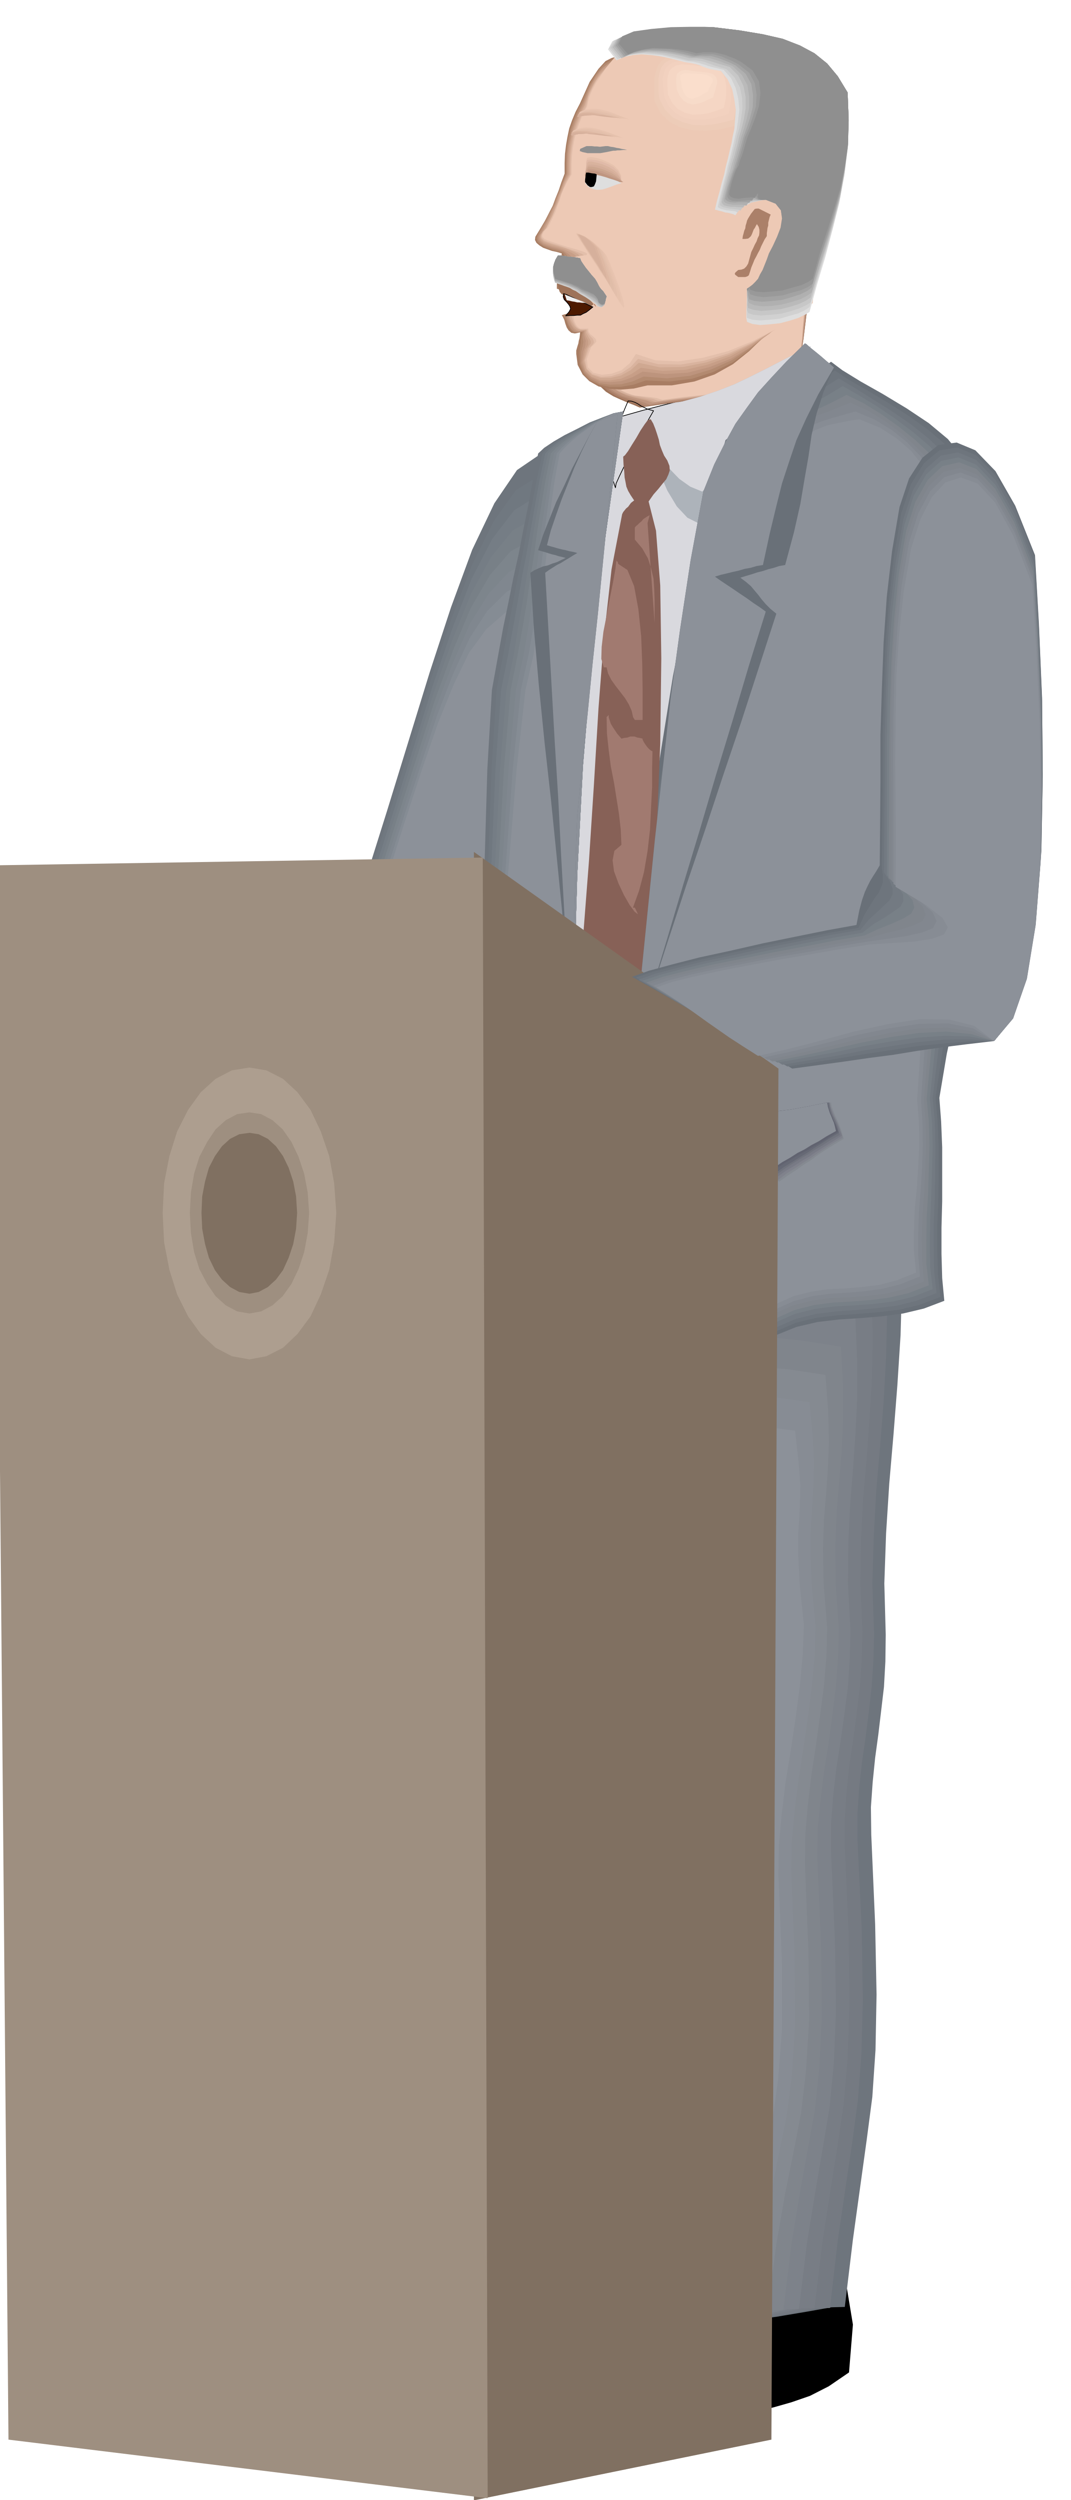 <svg xmlns="http://www.w3.org/2000/svg" width="490.455" height="1144.713" fill-rule="evenodd" stroke-linecap="round" preserveAspectRatio="none" viewBox="0 0 3035 7084"><style>.brush1{fill:#6e757d}.pen1{stroke:none}.brush2{fill:#707880}.brush3{fill:#757d85}.brush4{fill:#788087}.brush5{fill:#7d858c}.brush6{fill:#80878f}.brush7{fill:#858c94}.brush8{fill:#8c9199}.brush9{fill:#d9d9de}.pen2{stroke:#000;stroke-width:2;stroke-linejoin:round}.brush10{fill:#9e7359}.pen3{stroke:none}.brush11{fill:#ab8069}.brush13{fill:#bf9680}.brush14{fill:#cca68f}.brush15{fill:#d6b09c}.brush16{fill:#e0bda8}.brush17{fill:#edc9b5}.brush23{fill:#d9b39e}.brush24{fill:#e3bfab}.brush28{fill:#f5d6c4}.brush31{fill:#e6c2ad}.brush35{fill:#8f8f8f}.brush36{fill:#e8c4b0}.brush37{fill:#deb8a3}.brush39{fill:#000}.brush43{fill:#80858c}.brush44{fill:#858a91}.brush45{fill:#878c94}.brush46{fill:#697078}.brush47{fill:#737a82}.brush48{fill:#82878f}.brush58{fill:#dedede}.brush61{fill:#bababa}.brush65{fill:#807061}.brush66{fill:#9e8f80}</style><path d="m1534 1285-69 47-64 94-63 132-60 163-60 183-60 195-61 198-61 194 52 2 53 2 53 2 53 3 52 2 54 3 52 2 54 3 9-154 9-153 9-154 10-153 9-153 10-153 9-153 10-152z" class="pen1 brush1"/><path d="m1531 1346-69 43-63 88-61 123-58 152-58 171-58 187-59 192-61 192 52 1 52 2 51 2 52 3 51 1 52 2 51 2 54 3 8-152 9-146 8-144 9-141 9-143 9-143 9-146 11-149z" class="pen1 brush2"/><path d="m1525 1404-68 42-62 81-59 114-55 142-55 161-55 177-58 185-60 188 51 2 51 2 50 2 51 3 49 1 50 2 51 1 53 3 8-149 8-140 8-134 8-130 7-131 8-134 9-140 10-148z" class="pen1 brush3"/><path d="m1520 1465-67 38-61 75-57 104-53 131-53 150-53 168-56 179-59 187 51 2 50 2 49 1 49 2 48 1 48 1 50 1 53 3 8-147 7-132 7-125 7-119 6-121 8-124 8-133 10-144z" class="pen1 brush4"/><path d="m1514 1526-67 36-59 68-55 95-50 120-51 140-50 158-55 172-58 184 50 1 49 2 47 1 47 1 47 1 48 1 49 1 53 3 7-144 7-126 6-115 6-109 5-109 7-114 7-126 10-141z" class="pen1 brush5"/><path d="m1509 1587-67 34-57 61-53 85-48 110-49 129-48 149-53 166-59 181 50 1 49 1 46 1 47 1h45l46 1h49l52 3 7-141 7-119 4-106 5-97 4-99 6-104 7-118 10-139z" class="pen1 brush6"/><path d="m1503 1645-66 31-56 55-50 77-46 99-46 119-46 140-52 159-58 180h50l48 1h45l45 1h136l52 3 7-139 6-112 4-96 4-86 3-87 4-96 6-112 10-137z" class="pen1 brush7"/><path d="m1498 1706-65 29-55 48-49 67-43 89-44 108-45 130-50 152-56 176 49 2 47 1h88l42-1h44l46 1 52 2 7-136 5-106 3-85 3-75 2-77 4-85 6-106 9-134z" class="pen1 brush8"/><path d="m1722 1191-70 282-49 272-30 265-13 262-2 261 10 266 17 273 23 285 454 58 13-321 15-302 18-291 27-282 35-281 50-284 65-292 87-306-71 9-70 11-74 12-76 15-81 16-86 20-93 24-99 28z" class="pen2 brush9"/><path d="m2294 829-5 32-4 33-4 33-4 33-5 32-5 33-5 33-4 34-64 7-56 8-53 8-50 8-51 7-53 8-56 8-62 9-16-7-18-7-21-9-20-9-21-13-17-16-15-20-10-24 26-11 71-26 99-37 115-41 114-42 99-35 69-24 26-5z" class="pen3 brush10"/><path d="m2294 829-5 32-4 33-4 33-4 33-5 32-5 33-5 33-4 34-63 7-55 8-52 7-48 8-49 6-51 8-57 8-62 9-16-7-18-7-20-7-20-9-20-12-18-15-15-19-11-24 26-11 69-26 98-37 113-41 112-42 98-36 68-24 27-7z" class="pen3 brush11"/><path d="m2292 829-5 32-4 33-4 33-3 33-5 32-4 33-5 33-4 34-63 7-54 7-50 6-47 7-48 6-49 8-56 7-61 10-16-7-18-7-21-7-20-7-21-12-17-14-16-19-10-24 25-11 69-26 96-37 112-41 110-42 96-36 68-24 25-7z" class="pen3" style="fill:#b58c75"/><path d="m2292 829-5 32-4 33-4 33-3 33-5 32-4 33-5 33-4 34-63 7-53 7-48 6-45 6-46 6-48 6-53 7-61 10-17-7-19-6-21-6-20-6-21-11-18-13-15-18-10-24 25-11 67-26 95-38 109-42 108-43 96-36 66-24 26-7z" class="pen3 brush13"/><path d="m2289 832-5 31-3 32-4 32-3 33-4 32-3 33-5 33-4 34-62 6-52 7-47 5-43 6-44 5-47 6-53 6-61 8-16-6-18-4-21-5-20-6-21-10-18-12-16-17-11-23 24-11 67-27 93-38 108-42 106-42 94-36 65-24 24-6z" class="pen3 brush14"/><path d="m2289 832-6 31-4 32-3 32-3 33-4 32-3 33-4 33-4 34-62 6-51 7-45 5-42 5-43 4-45 6-52 6-61 8-16-6-19-4-21-4-20-5-21-8-18-11-16-17-10-23 24-11 65-27 92-38 106-43 105-44 92-36 64-24 25-6z" class="pen3 brush15"/><path d="m2286 832-5 32-3 32-3 32-2 33-4 32-3 32-4 33-4 34-61 6-51 6-44 5-40 5-41 3-44 5-51 6-60 8-16-6-18-3-21-4-20-3-22-8-18-10-16-16-10-22 24-11 64-27 90-39 104-44 103-44 90-36 63-25 23-6z" class="pen3 brush16"/><path d="m2286 832-5 32-3 32-3 32-2 33-4 32-3 32-4 33-4 34-61 6-49 6-42 4-38 4-40 3-42 5-50 5-59 8-16-5-19-3-22-2-21-2-21-7-19-9-16-16-10-22 23-11 63-28 89-39 102-44 101-44 89-38 62-25 24-6z" class="pen3 brush17"/><path d="m1644 292-13 25-10 24-8 23-5 24-4 23-3 25-1 26v30l-9 24-8 24-9 22-8 22-11 21-11 21-13 22-14 23-1 9 4 8 8 7 11 7 11 4 14 5 14 3 14 4-1 7-1 8-1 6-1 7-2 6-1 7-1 7v26l-1 2-1 2h-2l-1 3-1 6v13l22 8 18 11 12 10 6 12-1 10-7 10-15 8-21 6 3 5 4 8 3 11 4 11 5 8 8 7 10 2 15-3-1 9-1 8-2 7-1 7-2 6-2 7-2 7v10l4 31 14 27 19 19 26 15 30 7 34 2 36-3 39-9h69l64-11 57-20 52-29 46-37 43-42 39-46 37-48 5-30 8-28 10-28 11-27 10-28 9-28 8-28 5-29 11-24 11-24 11-24 11-24 10-24 12-24 11-24 12-23-10-26-9-25-10-26-9-25-10-26-9-26-9-26-9-25-27-17-26-17-27-17-26-16-27-17-27-16-27-17-26-16-40 3-39 5-39 3-38 5-39 4-39 5-39 4-39 5-17 14-15 6-16 2-15 4-18 9-20 22-25 37-27 60z" class="pen3" style="fill:#a87d63"/><path d="m1647 292-13 26-10 25-8 23-5 23-4 23-3 24-1 26v30l-10 24-8 23-9 21-9 22-10 19-10 21-12 21-12 23-3 9 3 10 6 6 11 7 11 5 14 5 14 4 16 4 4 7 2 7-1 6-2 7-3 5-3 6-4 6-2 8 1 12 1 8v5l1 4v13l3 11 20 9 15 11 10 10 4 11-3 9-8 10-14 7-19 7 4 5 4 8 3 9 5 10 5 8 7 6 10 1 15-2-2 8-1 9-1 7v7l-1 6-1 7-1 7-1 9 1 32 11 26 18 19 26 13 29 6h33l35-6 35-12 68 3 64-8 59-19 55-27 49-36 46-41 41-44 38-47 4-31 8-28 9-27 11-25 9-26 9-26 8-27 6-28 9-25 10-24 10-25 11-25 9-26 11-26 11-25 12-23-10-26-8-24-8-25-6-24-8-25-8-25-8-25-8-25-27-19-26-19-28-18-28-17-29-18-29-16-30-17-27-15-43 3-40 4-40 3-39 5-39 4-38 5-39 5-37 5-17 14-15 8-16 5-15 6-19 10-19 22-22 35-24 54z" class="pen3" style="fill:#b38a70"/><path d="m1650 295-13 25-10 24-8 23-5 23-4 22-3 24-1 26v30l-10 24-9 23-9 20-7 21-10 19-9 21-12 20-12 23-4 9 1 9 6 7 9 7 11 4 14 5 15 4 17 5 8 8 5 7 1 5-1 6-5 5-4 5-5 6-4 8 1 12 1 10 1 6 1 7v4l2 7 2 7 3 10 19 10 13 11 7 9 2 10-4 8-8 8-13 6-16 7 3 8 3 9 3 8 5 9 5 6 7 5 10 2 14-2-2 8v8l1 6 1 7-1 6-1 6-2 7-2 10-1 32 10 25 18 18 25 13 29 4 32-1 32-8 32-14 66 5 65-7 60-18 58-26 53-35 49-39 44-44 39-44 4-31 8-27 8-25 10-23 8-24 9-24 6-25 5-28 10-26 11-26 9-27 10-27 9-28 10-26 10-27 12-23-10-26-7-24-7-24-6-23-6-25-6-24-7-24-7-24-24-21-27-20-29-19-29-18-31-19-31-17-31-16-30-14-46 1-43 3-41 3-38 5-39 5-37 6-37 5-37 6-18 15-16 10-16 7-16 9-17 12-18 21-19 33-21 50z" class="pen3" style="fill:#bd947d"/><path d="m1653 295-13 26-10 24-8 23-5 23-5 22-3 24-1 25v30l-11 24-8 22-8 20-7 20-9 18-8 20-11 20-12 24-6 9v9l4 6 8 7 10 4 14 5 15 4 18 6 13 9 8 7 2 5-1 5-5 4-6 5-7 5-6 7 1 13 2 12 1 8 3 9 2 6 4 6 3 7 6 8 16 12 11 12 3 10v9l-6 7-9 7-12 6-14 6 4 9 4 9 4 8 5 8 4 5 7 4h9l12-1v8l1 8 2 6 2 7-1 6v6l-2 7-4 10-4 32 9 25 17 17 26 12 28 2 32-3 31-11 29-16 64 7 64-4 62-16 61-24 56-33 53-38 47-43 41-43 3-31 7-27 7-24 8-21 7-22 8-22 7-25 6-27 9-26 10-27 8-28 9-28 8-30 9-28 10-27 12-24-9-25-6-24-5-23-4-22-5-23-4-23-7-24-7-24-24-24-26-21-29-21-31-19-33-19-33-17-33-15-32-14h-49l-45 3-43 3-39 5-38 4-37 6-37 5-36 5-18 16-17 12-16 10-15 12-16 14-16 21-17 31-17 44z" class="pen3" style="fill:#c79e87"/><path d="m1655 298-13 25-10 24-8 22-5 22-4 22-3 25-1 26v30l-12 22-8 21-8 19-6 19-8 18-8 19-10 20-12 23-8 10-1 9 3 7 8 7 10 4 14 5 16 4 19 6 19 9 10 6 4 5-2 5-7 3-9 5-10 5-8 7 2 13 3 13 3 11 4 10 4 8 5 9 6 8 7 8 13 13 8 11 1 9-2 8-8 5-10 6-11 5-11 6 3 10 4 10 4 8 6 7 5 4 7 4h8l10-1v8l2 7 3 6 3 6 1 5v7l-3 6-6 10-6 33 7 25 17 17 25 10 28 1 31-5 29-13 27-18 61 9 65-3 64-15 63-23 59-32 56-36 49-41 42-42 4-32 6-25 7-23 8-19 7-20 7-20 5-23 6-26 9-26 10-28 8-31 8-30 7-32 9-29 9-29 12-24-9-25-5-23-4-22-2-21-4-23-3-22-5-23-7-24-22-25-26-23-30-22-32-20-35-19-35-17-35-16-34-13-53-2-47 2-43 2-40 6-38 5-36 6-36 6-36 6-17 17-16 14-16 12-15 14-16 15-15 22-15 29-15 40z" class="pen3" style="fill:#cfa891"/><path d="m1658 298-13 25-10 25-8 22-5 23-4 21-3 24-1 26v30l-12 22-8 21-8 18-6 19-7 17-7 18-10 20-11 23-10 10-3 9 2 6 7 7 10 4 15 5 17 5 20 6 22 9 13 7 4 5-1 5-8 2-10 4-11 3-9 7 1 14 3 14 3 13 6 13 5 10 7 9 7 7 9 6 12 16 5 13-2 10-5 7-10 4-10 5-12 4-8 7 4 10 6 10 4 6 6 6 5 3 7 2h6l9-1v9l4 7 3 6 4 6 2 5v6l-4 6-6 10-9 33 7 24 15 16 25 9h28l30-7 27-15 23-21 60 13 65-1 66-13 66-22 63-31 60-36 52-39 44-40 3-32 5-25 6-21 6-17 6-18 7-18 5-22 6-26 9-27 8-29 7-32 8-32 6-33 8-31 9-29 12-25-8-25-5-23-2-21-1-21-2-22-2-21-4-23-7-24-20-27-26-23-30-24-33-20-37-20-37-17-38-15-36-12-57-3h-49l-45 3-39 6-38 5-35 7-35 6-34 7-17 17-16 16-17 14-15 16-15 17-14 22-14 27-11 34z" class="pen3 brush23"/><path d="m1661 301-13 25-10 24-8 22-5 22-4 21-3 24-1 26v29l-12 22-9 20-7 18-6 17-7 16-7 17-9 19-12 23-10 11-4 10 1 7 7 7 9 4 14 5 17 5 21 7 28 10 17 7 6 4-1 4-9 1-12 3-13 3-13 6 2 15 3 16 5 15 7 15 6 12 8 11 9 8 9 5 10 17 3 13-4 9-7 6-11 3-11 3-10 4-5 6 4 12 5 10 4 6 6 5 5 2 6 1h14l1 7 4 7 5 6 6 6 2 5 1 6-4 6-10 10-11 33 5 25 16 15 25 8 28-2 29-9 26-17 21-23 57 15 64 1 67-11 69-21 66-30 62-35 55-38 46-39 3-32 5-25 6-19 6-16 5-16 6-16 5-19 6-25 8-27 8-31 6-33 7-34 6-36 7-32 8-31 11-25-8-25-3-21-2-21 1-19v-21l-1-20-3-22-6-23-20-29-25-27-31-25-35-22-39-21-39-17-39-15-38-10-60-4h-52l-46 2-39 6-38 5-34 7-34 7-34 8-18 18-17 18-16 17-15 19-15 19-12 22-11 24-7 29z" class="pen3 brush24"/><path d="m1664 301-13 25-10 25-8 22-5 22-4 21-3 24-1 25v29l-13 21-9 19-7 16-5 17-6 16-6 18-9 19-12 24-11 11-5 10v6l6 6 9 4 14 5 18 6 22 7 32 9 20 7 6 4-2 4-10 1-13 2-16 3-15 6 2 15 6 18 5 16 9 17 8 14 10 12 10 8 11 5 8 18v13l-7 8-10 6-13 2-11 3-8 2-3 6 3 13 5 10 5 6 6 4h23l1 9 5 7 6 5 7 6 3 4 1 6-5 6-10 10-12 33 3 24 15 15 25 6 27-3 28-10 24-20 17-26 55 18 65 3 69-10 72-19 69-28 66-34 57-37 48-37 3-33 4-23 4-18 6-14 5-14 5-14 4-19 5-25 8-28 7-31 6-35 6-35 5-37 7-34 8-32 11-25-8-25-2-21v-20l3-18 1-19 2-19-2-22-5-22-19-31-25-28-33-27-36-23-41-21-41-18-42-15-40-9-63-6-53-1-47 2-40 5-37 5-34 8-33 7-33 8-18 20-17 20-17 21-14 21-14 21-11 21-9 21-5 24z" class="pen3 brush17"/><path d="m2109 370-31 8-36 6-39 2-39-1-38-10-34-18-29-28-19-37-2-24-1-23 1-23 4-20 6-20 12-15 18-12 25-6 17 2 18 2 19 2 20 2 19 1 20 2 18 2 18 3 18 13 16 22 11 28 8 31 4 31 2 31-2 27-4 22z" class="pen3 brush17"/><path d="m2095 353-30 8-32 7-35 2-35-1-35-8-30-15-26-25-17-34-1-22v-42l4-18 6-18 10-14 16-11 23-5 15 2 17 2 18 1 18 1 17 1 18 2 16 3 16 4 17 12 14 19 10 24 7 28 3 27 1 27-2 23-3 20z" class="pen3" style="fill:#edccb8"/><path d="m2079 339-26 7-29 6-30 3-30-1-30-8-27-13-23-23-16-31-2-20v-37l3-16 5-15 9-12 14-9 21-5 14 2 16 2 16 1 17 2 16 1 16 2 15 3 15 4 15 10 12 16 8 20 6 24 2 23v24l-3 21-4 19z" class="pen3" style="fill:#f0cfbd"/><path d="m2065 323-24 7-25 6-27 3h-26l-26-6-22-12-20-20-13-28-2-17-1-17-1-16 3-14 4-13 9-11 13-8 20-4 12 2 14 2 14 1 15 2h14l14 2 13 2 14 3 12 8 10 14 7 17 4 21 1 20v21l-3 19-3 16z" class="pen3" style="fill:#f2d1bf"/><path d="m2051 306-22 8-22 7-23 3-22 1-22-6-19-10-16-17-12-24-1-15-1-14v-14l2-12 4-12 7-8 11-7 17-4 10 1 12 1 13 1 13 2h13l13 2 13 1 13 3 10 8 8 11 5 14 3 18v16l-1 17-3 15-3 14z" class="pen3 brush28"/><path d="m2034 292-18 7-18 6-18 4-17 1-18-5-15-9-13-16-10-21-1-13-1-11-1-11 1-9 2-9 6-7 9-6 16-3 9 1 10 2 11 1 12 1 11 1 11 1 10 1 11 3 10 6 7 9 3 11 2 13-2 12-2 14-4 13-3 13z" class="pen3 brush28"/><path d="m2021 276-16 7-15 7-15 4-13 2-14-4-11-7-11-13-8-18-1-11-1-9v-10l1-7 1-7 5-5 8-5 12-2 8 1 9 2 10 1 10 1 9 1 10 1 9 1 10 3 7 5 5 6 2 8v9l-3 9-2 10-3 9-3 11z" class="pen3" style="fill:#f7dbc9"/><path d="m2007 259-14 7-11 7-11 4-9 3-9-2-8-5-7-10-6-15-1-10-1-7-2-7v-10l4-3 7-3 10-1 6 1 8 1h8l9 1h7l8 1 7 1 7 3 6 3 4 5 1 5-1 6-4 5-3 6-3 6-2 8z" class="pen3" style="fill:#fadecc"/><path d="M1658 497h12l13 2 13 1 14 3 13 2 13 3 12 3 13 5-1-21-7-17-13-14-15-10-18-8-17-4-16-2-10 2-3 5-1 6-1 7v8l-1 7v22z" class="pen3 brush17"/><path d="M1658 497h12l13 2 13 2 14 3 13 3 13 3 12 3 13 3-1-19-7-15-13-13-16-9-18-8-17-5-15-2-10 2-2 6-1 6v13l-1 6-1 6-1 6v7z" class="pen3 brush31"/><path d="M1658 497h11l13 3 14 2 14 3 13 2 14 3 12 3 12 3-2-17-8-14-13-12-15-8-17-7-16-4-15-2-11 1-2 5-1 5v11l-1 5-1 5-1 6v7z" class="pen3" style="fill:#e0baa8"/><path d="M1658 497h11l12 3 13 2 15 3 13 2 14 3 13 3 12 3-4-14-8-12-12-10-14-8-17-7-15-4-14-3h-10l-3 5-1 5-2 5v5l-2 9-1 10z" class="pen3 brush23"/><path d="M1658 497h9l13 3 13 3 15 3 14 3 15 3 13 2 13 2-6-12-9-9-13-9-13-7-16-7-15-4-14-2-10 1-4 7-2 7-2 6-1 10z" class="pen3" style="fill:#d4ad99"/><path d="m1658 497 9 1 12 2 13 3 15 4 14 3 15 3 14 2 13 1-8-9-9-8-12-8-13-6-15-6-14-4-14-3h-11l-4 7-2 5-2 5-1 8z" class="pen3 brush14"/><path d="M1658 500h8l12 2 14 3 16 4 15 2 16 3 14 1 13 1-9-7-11-6-12-6-13-6-14-6-14-3-14-3-12-1-2 4-1 3-1 1-1 2-2 1v2l-2 3v6z" class="pen3" style="fill:#c79e8a"/><path d="M1658 500h8l12 2 14 3 16 4 15 2 16 3 14 1 13 1-11-5-11-5-12-5-12-5-14-5-12-4-13-3-12-1-3 4-1 3h-2l-1 1h-2v1l-2 2v6z" class="pen3 brush13"/><path d="m1655 417-11 5-1 6 8 3 14 3h36l17-3 15-3 5-1h6l6-1h6l10-1h11l-8-2-7-1-8-2-7-1-8-2-8-1-8-2h-7l-8 1-8 1-8-1h-7l-8-1h-15l-7 3z" class="pen3 brush35"/><path d="m2120 619 8-13 7-9 4-5 6-1h5l8 4 10 5 16 8-3 7-2 8-2 8v8l-2 7-1 8-1 7v8l-6 9-5 10-5 10-4 10-5 9-5 10-5 9-4 10-5 12-3 10-2 6-2 6-4 3-6 2h-20l-8-6-2-3 2-4 8-7 9-1 8-3 6-6 5-8 3-11 3-11 3-11 5-10 5-11 5-9 3-9 4-8 1-8v-8l-2-8-5-8-3 5-3 6-3 4-2 5-3 8-3 6-4 4-4 3-8 1h-8l1-8 2-7 2-8 3-7 1-8 2-6 2-8 3-6z" class="pen3 brush11"/><path d="m1631 660 6 10 7 10 7 10 7 11 6 10 6 11 6 10 7 11 7 9 7 10 6 9 6 9 6 9 6 9 6 9 9 11 27 50 15 20 2-5-4-22-12-35-13-37-14-36-10-26-13-12-11-10-10-10-10-8-12-9-12-6-13-7-15-5z" class="pen3 brush17"/><path d="m1633 660 5 10 6 10 6 10 6 10 6 9 6 10 6 9 6 10 7 9 6 9 5 8 6 9 4 7 6 9 6 8 7 10 26 46 14 19 2-5-4-20-10-32-13-35-13-33-10-23-11-12-9-10-10-9-9-8-11-8-11-6-12-6-13-5z" class="pen3 brush36"/><path d="m1633 660 5 9 5 9 6 9 6 10 5 8 6 9 6 9 6 9 5 8 6 9 5 8 5 8 4 7 6 8 5 7 8 9 23 43 13 17 2-5-4-19-10-30-12-32-12-30-8-22-10-11-9-8-9-9-9-6-10-8-10-6-12-5-12-5z" class="pen3 brush31"/><path d="m1633 663 5 7 5 8 5 8 6 8 5 7 5 9 5 8 6 9 5 7 5 8 4 7 5 7 3 6 5 7 5 7 7 9 22 39 11 16 2-5-3-17-9-27-11-30-11-28-7-20-10-9-8-7-9-8-8-6-9-6-9-6-11-5-11-3z" class="pen3 brush24"/><path d="m1636 663 3 6 5 8 4 7 6 8 4 6 5 8 4 7 5 8 5 6 5 7 4 6 4 7 3 6 4 6 4 7 7 8 19 35 11 14 2-4-3-15-8-24-10-27-10-25-7-18-9-9-7-7-7-7-7-6-9-6-8-5-9-4-10-3z" class="pen3 brush16"/><path d="m1636 663 3 6 5 6 3 7 5 7 4 6 4 7 4 7 5 7 4 5 5 6 3 6 4 6 3 5 4 6 4 6 6 7 17 31 9 13 1-4-2-14-8-22-7-24-9-23-6-16-8-8-6-6-7-6-7-5-8-6-7-4-9-3-9-3z" class="pen3 brush37"/><path d="m1639 663 3 6 3 6 3 6 3 6 3 5 4 6 4 6 5 6 3 5 3 6 3 5 4 6 6 9 8 11 16 27 8 11 1-3-2-12-7-19-7-21-8-20-4-13-8-8-6-6-6-6-5-4-7-6-6-3-7-3-7-3z" class="pen3 brush23"/><path d="m1639 666 6 8 6 10 6 9 7 11 6 9 6 9 5 8 8 10 12 24 7 9 1-3-2-10-6-17-7-18-7-17-4-12-6-6-5-6-5-5-5-3-6-3-5-3-6-3-6-1z" class="pen3 brush15"/><path d="m2297 981-68 34-56 29-48 24-44 21-46 18-50 17-60 16-73 18-10 32v44l9 51 18 54 22 51 27 45 30 32 34 17 79-83 59-67 43-57 34-47 30-41 33-35 43-32 58-30-7-15-9-15-11-17-11-15-12-17-8-13-6-12v-7z" class="pen3" style="fill:#adb3ba"/><path d="m2297 981-68 34-56 29-48 24-44 21-46 18-50 17-60 16-73 18-10 27 2 34 10 37 19 37 23 34 29 30 31 22 34 14 79-79 58-57 41-43 33-30 28-24 32-20 42-22 58-26-7-15-9-15-11-17-11-15-12-17-8-13-6-12v-7z" class="pen3 brush9"/><path d="m2405 6722-57 39-53 27-52 18-49 14-50 13-51 19-53 26-55 41-51 5-61 8-69 6-72 4-73-5-69-13-62-26-50-40 54-70 58-61 59-57 61-54 60-55 60-56 57-61 56-67 96-29 94-13 87 4 77 25 60 46 42 74 17 103-11 135z" class="pen2 brush39"/><path d="m2554 3498 2 144-4 142-9 141-11 140-12 139-9 141-5 142 4 145-1 76-4 72-8 68-8 67-9 66-7 69-5 71 1 78 11 254 4 199-3 157-9 133-16 122-18 130-21 152-23 191-38 1-67 12-89 15-98 12h-99l-88-16-67-41-35-71-14-200-3-178 3-164 7-155 6-157 4-163-4-178-13-199-31-206-29-213-29-220-28-221-32-224-33-220-38-216-42-209 118 18 127 21 130 23 134 24 133 22 130 23 126 21 119 20z" class="pen3 brush1"/><path d="m2510 3578 4 136-3 131-7 127-10 127-11 126-7 129-4 134 5 141-2 77-5 74-8 71-9 71-10 69-8 72-5 73v79l12 254 3 198-4 154-10 131-16 119-19 128-22 150-22 191-37 1-63 12-82 14-90 11h-91l-81-17-62-41-33-71-14-200-3-178 3-164 7-155 6-157 4-163-4-178-13-199-30-201-25-201-25-203-23-202-27-204-29-204-35-206-41-205 115 17 118 19 119 18 121 20 119 19 120 19 118 18 116 19z" class="pen3" style="fill:#757a82"/><path d="m2469 3658 4 128-2 119-7 114-8 113-10 112-6 118-2 124 6 137-2 78-5 76-9 75-10 75-11 74-8 75-5 76v80l11 253 2 195-5 152-11 128-17 116-20 126-23 148-23 190-35 1-58 12-75 14-82 11h-83l-74-17-57-41-31-71-14-200-3-178 3-164 7-155 6-157 4-163-4-178-13-199-29-197-22-190-20-186-19-183-22-186-25-188-32-193-41-201 112 17 111 16 108 15 109 15 107 14 108 15 111 16 114 19z" class="pen3" style="fill:#787d85"/><path d="m2424 3736 5 120v109l-5 101-7 99-8 100-5 106-1 117 7 133-2 78-5 79-10 78-11 78-12 77-9 78-6 79v80l11 253 3 194-6 150-12 125-19 114-21 123-24 147-23 189-32 1-53 11-68 14-74 11-75-1-67-17-53-42-29-71-14-200-3-178 3-164 7-155 6-157 4-163-4-178-13-199-28-193-19-177-16-170-14-164-17-166-21-171-29-182-38-196 109 15 102 13 97 11 95 11 94 9 98 11 102 13 110 17z" class="pen3" style="fill:#7d828a"/><path d="m2383 3816 6 112v98l-4 87-7 85-7 86-4 95 1 108 9 128-2 79-6 82-10 81-11 83-13 81-10 82-8 81-1 81 11 252 2 193-7 148-13 122-20 111-22 121-24 145-23 188-30 1-48 11-61 13-66 11-67-2-60-17-47-42-28-71-14-200-3-178 3-164 7-155 6-157 4-163-4-178-13-199-26-188-17-166-12-153-9-146-12-147-17-155-26-170-38-192 106 15 95 11 86 7 83 6 81 5 87 7 95 10 108 17z" class="pen3 brush43"/><path d="m2339 3896 8 104 2 87-3 75-5 71-6 72-3 83 2 100 10 124-2 80-7 84-11 84-12 87-13 85-10 85-7 83-1 82 10 251 2 190-9 146-14 119-21 109-24 118-25 144-25 189-28 1-43 10-54 13-58 10-59-2-52-18-42-42-26-71-14-200-3-178 3-164 7-155 6-157 4-163-4-178-13-199-25-184-14-154-8-136-4-126-7-128-13-138-23-159-36-187 103 13 87 7 75 3 70 2 69 1 75 4 86 7 105 16z" class="pen3 brush44"/><path d="m2294 3973 9 97 4 76-2 63-3 57-4 59-1 71 3 91 11 120-2 81-8 86-11 88-13 90-14 89-11 88-8 86-2 83 10 251 1 189-9 143-15 117-22 106-23 115-26 142-24 187-27 1-39 10-47 13-50 10-52-2-45-18-37-42-24-71-14-200-3-178 3-164 7-155 6-157 4-163-4-178-13-199-24-179-11-143-3-120 1-107-2-110-8-121-20-146-35-183 100 13 78 5 63-1 57-3 55-4 64-1 79 4 101 14z" class="pen3 brush45"/><path d="m2253 4054 10 89 5 65-1 48-2 43-3 46v60l4 83 12 116-3 82-8 88-12 91-14 94-15 92-11 92-8 88-1 84 10 250v187l-11 141-16 114-23 104-25 113-27 141-24 186-25 1-33 10-40 13-42 9-43-2-39-19-33-43-22-71-14-200-3-178 3-164 7-155 6-157 4-163-4-178-13-199-23-175-8-130 1-103 6-88 2-90-4-105-17-135-34-178 97 11 71 2 52-5 44-7 43-8 53-5 72 2 99 13z" class="pen3 brush8"/><path d="m2662 3111 5 67 3 73v153l-2 75v74l2 69 6 64-58 22-59 14-60 8-60 5-62 4-60 7-60 14-57 23h-67l-48 2-38 3-32 3-33 2-38 3-49 2-65 1-51-325-7-378 26-405 49-401 60-374 63-316 52-233 34-120 53-43 39-30 30-21 26-17 25-19 31-21 40-30 55-41 32 24 52 32 62 35 68 41 63 42 54 45 36 44 12 44 60 304 25 287-4 264-23 241-36 214-39 188-34 156-21 125z" class="pen3 brush46"/><path d="m2651 3111 6 67 3 72v73l-1 76-3 73v72l2 68 7 63-58 22-57 14-59 7-59 5-59 4-59 7-58 14-56 24h-66l-47 3-36 4-29 5-30 4-35 4-48 2-65 2-53-300-10-359 22-392 47-396 59-375 64-324 57-248 43-142 50-43 39-30 30-22 27-17 26-17 31-19 39-27 51-35 36 24 52 30 59 35 63 40 57 41 49 42 32 42 12 42 54 301 22 279-4 255-22 232-34 207-37 187-33 162-21 142z" class="pen3 brush1"/><path d="m2643 3111 6 67 2 71-1 72-1 73-3 71v70l1 66 7 63-57 22-57 14-57 7-56 5-57 4-57 7-57 14-56 24h-66l-45 3-34 6-26 7-27 6-33 6-46 5-63 2-56-276-13-341 19-380 43-390 58-376 66-331 62-262 53-163 46-45 38-32 31-24 28-17 27-17 32-17 36-23 47-30 40 24 51 32 56 35 57 39 51 41 43 41 29 40 11 39 50 296 20 270-5 244-21 223-32 201-34 185-31 170-19 159z" class="pen3 brush47"/><path d="m2635 3113 6 66 2 69-2 70-2 71-3 68-1 69 1 65 7 62-57 22-55 13-56 7-55 4-56 3-55 7-56 14-55 24-65 1-43 6-31 7-23 9-25 8-30 8-44 5-63 3-59-252-16-323 15-368 42-384 58-375 68-339 68-275 62-184 42-47 36-33 32-24 29-18 28-16 31-16 35-20 43-26 44 25 51 31 52 35 52 39 46 39 37 40 25 38 11 36 45 294 17 262-5 234-19 214-30 196-32 184-29 177-18 175z" class="pen3 brush4"/><path d="m2626 3113 6 65 2 68-2 68-2 69-4 67-1 67v63l7 62-57 22-55 13-54 7-53 4-53 3-53 7-55 14-54 24-65 2-42 6-29 9-20 12-21 10-28 9-42 7-63 3-61-228-20-305 13-355 39-378 57-377 70-346 73-290 72-205 38-48 35-35 31-26 31-18 29-15 32-13 33-16 39-20 49 24 50 31 49 35 47 38 40 38 31 39 21 36 9 33 39 290 16 254-5 225-17 204-28 189-29 183-27 183-18 192z" class="pen3 brush43"/><path d="m2618 3116 5 65 1 66-2 66-3 66-5 64-2 65 1 62 5 61-56 22-53 13-51 6-51 4-52 2-51 7-54 13-55 24-63 2-40 9-26 10-17 14-18 12-25 12-41 7-61 3-63-204-24-286 9-343 37-372 56-377 71-353 79-304 82-228 34-50 33-36 31-26 32-18 30-15 32-11 32-13 35-14 52 24 50 31 46 35 41 38 34 37 27 38 18 33 9 30 34 285 13 247-5 215-17 195-25 183-27 183-25 191-17 210z" class="pen3 brush48"/><path d="m2610 3116 4 64 1 65-2 64-4 64-5 62-2 62v60l5 60-55 22-52 13-51 7-48 4-50 3-50 7-52 14-54 24-63 3-39 9-24 13-14 15-15 14-23 13-38 9-61 4-65-180-27-268 6-331 34-367 55-378 73-360 84-318 92-248 30-51 32-37 32-28 33-18 31-13 32-10 32-9 32-9 55 23 49 30 42 34 36 37 27 37 22 36 14 33 7 28 29 282 11 237-4 205-15 186-24 176-24 181-23 197-16 228z" class="pen3 brush45"/><path d="m2599 3116 5 64 1 64-3 62-4 62-6 59-2 60v59l6 60-55 22-50 13-49 6-47 4-48 2-48 7-51 13-53 24-63 3-36 10-21 14-12 18-13 16-20 15-37 10-61 5-67-155-29-249 2-319 32-360 54-379 74-367 88-333 100-269 28-53 31-39 33-28 34-19 33-13 33-7 30-6 27-4 59 24 48 31 39 34 30 37 22 35 17 34 10 30 8 24 23 279 8 230-6 196-13 176-21 170-22 180-22 204-16 244z" class="pen3 brush8"/><path d="m1578 799 2 7 3 11 3 10 6 7 8 2 9 4 9 4 10 6 9 5 9 5 9 5 9 5 9-2 7-4 2-3 3 1 2 2 2 6-9-11-10-11-12-11-14-9-16-10-16-8-17-7-17-4z" class="pen3 brush10"/><path d="m1620 384 19-4 19-1h18l18 2 18 1 19 3 19 3 22 4-18-8-17-8-18-7-18-5-19-4-19-1-19 3-19 8-2 2-1 5-2 3v4z" class="pen3 brush17"/><path d="m1620 384 19-4 19-1 17-1 18 2 16 1 18 3 18 3 21 5-18-8-18-7-17-6-17-5-18-4-17-1-18 2-18 7-4 7-1 7z" class="pen3 brush36"/><path d="m1620 384 18-4 18-1 17-1 17 2h15l17 3 18 3 21 3-18-6-17-6-17-5-16-4-18-4h-16l-18 3-16 6-4 5-1 6z" class="pen3 brush31"/><path d="m1620 384 18-4 18-1 15-1 16 2h15l16 3 17 3 20 3-18-5-17-5-17-6-16-3-17-4h-16l-16 1-16 6-2 5v6z" class="pen3 brush24"/><path d="m1620 384 18-4 17-1 14-1 15 2h14l15 3 17 3 20 3-19-4-17-4-16-4-15-3-16-3-15-1-15 1-15 4-2 4v5z" class="pen3 brush16"/><path d="m1620 384 18-4 16-1 14-1 14 2h12l14 3 16 3 20 3-20-4-17-4-16-4-14-3-15-3h-28l-14 4v9z" class="pen3 brush37"/><path d="m1620 384 18-4 16-1 13-1h25l14 2 16 3 19 3-21-2-17-2-16-3-13-2-15-3-12-1h-14l-13 2v9z" class="pen3 brush23"/><path d="m1620 384 18-4 15-1 12-1h23l13 2 16 3 19 3-21-1-17-2-16-2-13-1-13-3-12-1h-12l-12 2-2 3 2 3z" class="pen3 brush15"/><path d="m1636 331 19-3 19-1h19l19 2 18 1 18 3 19 3 21 3-17-8-16-8-18-7-17-5-19-4-19-1-19 3-19 8-2 2-2 5-2 3-2 4z" class="pen3 brush17"/><path d="m1636 331 19-3 19-1 17-1 18 1 17 1 18 3 19 3 22 5-18-7-18-7-17-7-17-5-18-4-17-1-18 2-18 7-4 8-4 6z" class="pen3 brush36"/><path d="m1636 331 18-3 19-1 17-1 18 1 16 1 17 2 18 3 21 4-18-6-17-6-18-5-16-4-17-4h-17l-18 2-17 6-2 5-4 6z" class="pen3 brush31"/><path d="m1636 331 18-3 18-1 16-1 17 1 15 1 16 2 17 3 21 4-19-5-17-5-17-6-15-3-17-4-15-1-16 1-16 6-3 5-3 6z" class="pen3 brush24"/><path d="m1636 331 18-3 18-1 15-1 15 1 14 1 16 2 17 3 20 4-19-5-17-4-17-4-15-3-16-3-15-1-16 1-15 5-1 4-2 4z" class="pen3 brush16"/><path d="m1636 331 18-3 16-1 15-1 14 1 13 1 15 2 16 3 20 4-19-5-17-3-16-4-15-3-15-3-14-1-14 1-14 4-1 4-2 4z" class="pen3 brush37"/><path d="m1636 331 18-3 16-2 13-1 13 1h12l14 2 16 3 20 3-20-3-16-2-16-3-13-2-14-3-13-1h-14l-13 3-2 4-1 4z" class="pen3 brush23"/><path d="m1636 331 18-3 15-2 12-1 13 1h12l13 2 16 3 20 3-21-1-18-2-16-2-13-2-13-2-12-1h-12l-11 2-2 2-1 3z" class="pen3 brush15"/><path d="m1921 3163 55-1 55-1 54-3 55-2 54-6 54-6 54-9 56-11 2 13 4 13 6 13 6 14 5 13 6 13 5 13 5 14-27 16-24 16-22 15-20 15-22 14-22 15-24 15-25 18-28-9-31-9-33-9-34-8-35-10-32-9-30-9-26-9-15-3-8-11-4-18v-21l-1-23-1-19-5-17-7-7z" class="pen3 brush8"/><path d="m1927 3163 54-1 54-1 53-3 53-2 53-6 53-6 54-9 54-11 2 12 5 13 5 13 6 13 5 12 5 13 4 13 4 14-27 16-24 15-21 14-20 15-21 13-21 15-23 15-25 18-28-9-30-9-32-9-32-8-34-9-32-8-30-9-26-8-15-3-8-11-4-17v-20l-1-23v-19l-4-16-6-7z" class="pen3 brush44"/><path d="m1929 3163 54-1 55-1 52-3 53-2 51-6 52-6 52-9 54-11 2 12 5 13 5 12 6 13 5 12 5 12 4 12 4 14-27 15-23 15-21 14-20 14-21 13-21 14-24 15-25 19-28-10-29-8-32-9-31-7-33-8-30-8-29-8-26-8-14-3-7-10-4-17-1-20-1-22-1-19-4-16-7-7z" class="pen3" style="fill:#80828c"/><path d="m1932 3163 54-1 53-1 51-3 52-2 51-6 51-6 52-9 54-11 3 12 4 13 4 11 6 12 5 10 5 12 4 11 5 13-27 17-24 15-21 13-20 14-21 12-21 14-24 14-25 18-27-9-28-8-30-7-30-6-31-8-29-7-29-8-25-8-15-3-8-10-4-17-1-19-1-21-1-19-5-15-7-7z" class="pen3" style="fill:#787a85"/><path d="m1938 3163 54-1 52-1 50-3 51-2 49-6 51-6 51-9 54-11 2 12 3 12 4 11 6 11 4 10 4 11 3 12 4 13-27 15-23 15-21 12-19 13-21 12-21 13-23 15-25 18-27-10-27-7-29-6-29-6-30-7-29-7-28-7-25-8-14-3-7-10-4-16-1-18-1-21-1-18-4-15-6-7z" class="pen3" style="fill:#70737d"/><path d="m1940 3163 54-1 52-1 49-3 50-2 48-6 50-6 50-9 54-11 2 12 3 11 3 10 5 11 4 9 5 10 4 10 4 13-27 16-23 15-21 13-19 13-20 12-21 13-23 14-25 18-27-10-27-7-28-6-28-5-29-7-28-6-27-7-25-8-14-2-7-10-4-15-1-18-1-20-1-18-4-15-7-7z" class="pen3" style="fill:#666975"/><path d="m1946 3163 52-1 51-1 48-3 48-2 47-6 49-6 50-9 53-11 3 12 3 11 4 9 5 10 3 9 5 9 3 10 5 13-27 16-23 15-22 12-19 12-20 10-21 13-23 13-25 17-27-10-26-6-27-5-26-4-27-6-27-5-26-7-24-7-15-2-8-10-4-15v-17l-1-20v-17l-4-14-7-7z" class="pen3" style="fill:#616370"/><path d="m1949 3163 53-1 50-1 48-3 47-2 46-6 48-6 49-9 54-11 2 12 3 10 3 9 4 9 3 8 4 9 3 11 3 13-27 15-22 14-21 11-19 12-20 10-20 13-23 13-25 17-26-9-25-6-26-5-26-4-26-5-26-4-26-7-24-7-14-2-7-9-4-15-1-17-1-20-1-16-4-14-6-7z" class="pen3" style="fill:#575966"/><path d="m1949 3163 53-1 50-1 48-3 47-2 46-6 48-6 49-9 54-11 2 12 3 10 3 9 4 9 3 8 4 9 3 11 3 13-27 15-22 14-21 11-19 12-20 10-20 13-23 13-25 17-26-9-25-6-26-5-26-4-26-5-26-4-26-7-24-7-14-2-7-9-4-15-1-17-1-20-1-16-4-14-6-7z" class="pen3 brush8"/><path fill="none" d="m1852 1164-16 28-17 32-18 34-17 34-16 31-13 27-9 20-2 12-10-30-4-31 2-33 7-32 8-33 11-31 11-30 11-26 10 1 9 3 8 4 9 6 8 4 8 4 9 3 11 3" class="pen2"/><path d="m1766 1166-51 359-37 332-26 313-16 306-9 306-1 315 4 335 9 364h-11l-29 2-41 1h-46l-46-4-39-6-27-12-7-16-12-80-8-209-5-298 1-342 3-346 9-306 13-225 18-100 14-77 15-72 14-70 15-67 13-68 14-69 13-72 15-75 17-16 27-18 31-18 36-18 35-18 36-14 32-12 27-5z" class="pen3 brush1"/><path d="m1766 1166-51 359-37 332-26 313-16 306-9 306-1 315 4 335 9 364h-11l-29 2-41 1h-46l-46-4-39-6-27-12-7-16-12-80-6-209-2-298 3-342 6-346 11-306 14-225 19-100 14-77 14-72 13-70 14-67 12-68 14-69 14-72 16-75 16-16 24-18 30-18 34-18 33-18 34-14 31-12 27-5z" class="pen3 brush2"/><path d="m1766 1166-51 359-37 332-26 313-16 306-9 306-1 315 4 335 9 364h-11l-29 2-41 1h-46l-46-4-39-6-27-12-7-16-11-80-5-209v-298l6-342 8-346 13-306 16-225 20-100 14-77 13-72 12-70 13-67 12-68 12-69 13-72 16-75 16-16 23-18 29-18 32-18 32-18 33-14 29-12 27-5z" class="pen3 brush3"/><path d="m1766 1166-51 359-37 332-26 313-16 306-9 306-1 315 4 335 9 364h-11l-29 2-41 1h-46l-46-4-39-6-27-12-7-16-10-80-4-209 2-298 9-342 11-346 16-306 18-225 21-100 12-77 13-72 11-70 11-67 10-68 12-69 12-72 16-75 15-16 23-18 27-18 31-18 31-18 31-14 29-12 26-5z" class="pen3 brush4"/><path d="m1766 1166-51 359-37 332-26 313-16 306-9 306-1 315 4 335 9 364h-11l-29 2-41 1h-46l-46-4-39-6-27-12-7-16-10-80-2-209 5-298 11-342 14-346 17-306 19-225 20-100 14-77 12-72 10-70 11-67 9-68 11-69 12-72 15-75 15-16 22-18 26-18 29-18 29-18 30-14 28-12 26-5z" class="pen3 brush5"/><path d="m1766 1166-51 359-37 332-26 313-16 306-9 306-1 315 4 335 9 364h-11l-29 2-41 1h-46l-46-4-39-6-27-12-7-16-9-80v-209l7-298 13-342 17-346 20-306 21-225 22-100 13-77 11-72 9-70 9-67 8-68 10-69 11-72 15-75 14-16 21-18 24-18 28-18 28-18 28-14 27-12 26-5z" class="pen3 brush6"/><path d="m1766 1166-51 359-37 332-26 313-16 306-9 306-1 315 4 335 9 364h-11l-29 2-41 1h-46l-46-4-39-6-27-12-7-16-9-80 2-209 10-298 16-342 19-346 22-306 23-225 22-100 13-77 10-72 9-70 8-67 6-68 9-69 10-72 15-75 14-16 20-18 23-18 26-18 26-18 28-14 26-12 25-5z" class="pen3 brush7"/><path d="m1766 1166-51 359-37 332-26 313-16 306-9 306-1 315 4 335 9 364h-11l-29 2-41 1h-46l-46-4-39-6-27-12-7-16-8-80 3-209 11-298 19-342 21-346 25-306 25-225 23-100 12-77 10-72 7-70 8-67 6-68 7-69 10-72 14-75 14-16 19-18 21-18 25-18 25-18 26-14 25-12 25-5z" class="pen3 brush8"/><path d="m1797 1418-9 7-8 11-6 5-4 5-4 5-3 6-30 156-21 187-16 207-13 217-14 216-16 207-22 187-28 158 11 62 13 48 14 34 14 26 12 17 13 12 9 8 8 8 13-12 16-20 19-27 20-31 18-35 17-35 12-35 9-29 14-167 14-215 12-244 10-251 3-240-3-207-12-155-21-83 14-20 14-16 12-15 10-12 6-13 4-12-1-13-6-15-9-14-6-14-6-16-3-15-5-16-5-15-6-15-7-12-8 2-9 12-12 18-12 21-12 19-11 18-9 12-5 4 1 23 2 20 1 16 3 15 2 11 5 12 7 12 10 15z" class="pen3" style="fill:#876157"/><path d="m1597 832-1 9 3 8 6 6 6 7 4 6 2 7-4 8-10 12 13-1h11l9-1h9l7-4 9-4 8-6 11-9-11-5-10-5-11-5-10-4-11-6-11-5-10-5-9-3z" class="pen2" style="fill:#4d1a00"/><path d="m1600 834 3 8 3 9 7 1 8 2 7 1 8 2h6l7 1h6l6 1-8-4-8-3-8-3-7-3-8-3-7-3-8-3-7-3z" class="pen3" style="fill:#f0f0f0"/><path d="m1658 519 10 11 13 6 12 2 14-1 13-4 14-5 13-5 14-4-9-5-11-4-13-4-12-4-14-4-14-3-13-3-11-3-2 4v11l-1 2-1 3-1 4-1 6z" class="pen3 brush58"/><path d="m1661 489-1 5-1 8-1 8v6l7 9 7 5h5l6-2 3-6 3-8 1-10 1-10-5-2-9-1-10-2h-6z" class="pen3 brush39"/><path d="m1747 171-24-31 12-23 38-17 57-10 61-7 59-4 46-2h25l74 9 66 11 57 13 49 19 41 22 36 29 30 36 28 46 3 82-3 79-10 77-14 77-19 75-20 76-23 76-22 80-13 8-19 9-25 8-27 7-29 3-27 2-22-3-15-6-2-10v-24l1-13v-15l1-13v-19l8-5 10-5 10-8 11-9 9-12 9-12 8-14 7-15 5-17 9-22 9-26 8-27 1-27-6-23-17-19-28-11-16 2-12 3-13 3-9 5-10 4-9 7-9 8-8 12-6-3-7-2-8-2-8-1-9-3-9-2-7-2-4-1 6-26 7-25 6-24 7-24 5-24 6-23 5-22 5-20 3-18 5-23 2-26 2-28-4-29-6-29-13-28-19-24-20-3-13-3-10-3-8-3-9-4-10-3-14-3-19-3-23-6-24-6-25-5-24-3-26-2-24 2-24 5-23 10z" class="pen3 brush58"/><path d="m1750 168-24-31 13-22 38-16 55-10 60-7 59-3 45-2h25l74 9 66 11 57 13 49 19 41 22 36 29 30 36 28 46 3 81-3 78-9 75-14 74-18 72-21 74-23 75-23 79-13 9-19 9-25 7-27 8-29 3-27 2-22-2-15-5-1-10v-22l1-11v-40l8-5 10-5 9-8 10-9 9-12 9-12 7-14 7-15 5-17 9-22 10-26 8-27 1-27-4-23-17-19-28-11-15 2-12 3-11 2-8 3-9 3-8 5-9 7-8 11-6-3-6-1-9-1-9-1-9-2-8-2-6-3-3-3 6-26 6-23 6-24 6-22 5-23 6-21 5-21 5-20 4-19 5-22 4-27 3-28-3-31-7-29-13-28-21-24-20-5-13-3-11-3-8-3-10-3-10-3-14-3-19-2-24-6-23-5-25-6-25-2-26-2-25 2-25 4-23 10z" class="pen3" style="fill:#d1d1d1"/><path d="m1755 165-24-30 13-21 37-16 54-10 60-6 57-3 45-2h24l74 9 66 11 57 13 49 19 41 22 36 29 30 36 28 46 3 80-3 77-9 72-14 72-18 70-20 72-22 73-22 79-13 8-19 9-25 8-27 7-29 3-27 2-22-2-15-5-3-9v-60l8-5 9-5 9-8 10-9 8-12 9-12 7-14 7-15 6-17 9-22 10-26 9-27 1-27-4-23-17-19-28-11-15 1-11 2-9 1-7 2-7 2-7 4-7 7-9 12-5-3-8-1-9-1-9-1-10-2-8-2-7-4-2-3 5-26 6-24 6-22 6-21 5-21 6-20 5-21 5-19 4-19 7-23 5-27 4-29-1-31-6-29-15-28-23-24-20-6-13-4-11-4-9-3-10-4-11-2-15-2h-19l-23-6-24-6-25-5-24-3-26-2-25 2-25 4-24 10z" class="pen3" style="fill:#c7c7c7"/><path d="m1761 165-25-31 12-22 36-16 53-9 59-6 57-3 44-1h24l74 9 66 11 57 13 49 19 41 22 36 29 30 36 28 46 3 80-3 75-9 70-12 70-18 67-20 70-23 72-23 77-13 9-19 9-25 8-27 7-29 3-27 2-22-3-15-5-2-8v-20l-1-7v-20l8-5 9-6 9-8 9-9 8-13 8-12 6-15 7-15 6-17 10-21 10-26 9-26 3-26-5-23-16-19-28-11-14 1-10 1-8-1-6 1h-6l-5 3-7 6-8 11-7-1h-8l-10-1h-10l-11-2-8-2-5-5-2-5 6-26 6-22 6-22 6-18 5-20 6-18 5-19 5-18 4-19 7-24 7-28 5-31v-32l-6-31-15-30-24-24-20-6-14-4-12-4-10-3-11-3-11-3-16-2h-20l-22-6-23-5-25-4-24-2-26-1-25 3-25 5-23 10z" class="pen3 brush61"/><path d="m1766 162-25-31 10-21 36-15 52-9 58-6 56-2 44-1h24l74 9 66 11 57 13 49 19 41 22 36 29 30 36 28 46 3 79-3 74-9 68-12 67-17 65-20 68-22 70-22 76-13 9-19 10-26 8-27 7-29 4-26 1-22-3-15-6-3-7-1-5-1-5v-4l-1-5v-15l8-5 8-6 8-8 9-9 7-13 8-12 6-15 7-15 6-17 11-21 10-26 10-26 3-26-4-23-16-19-28-11-14 1h-9l-7-2h-4l-4-1-4 3-6 5-7 11-7-2-9-1h-23l-12-2-8-3-5-5v-7l6-24 6-21 6-20 7-18 4-18 5-17 5-18 5-18 5-19 8-24 8-29 7-31v-33l-5-32-16-29-26-25-20-7-15-6-12-4-10-3-11-3-12-1-16-1h-20l-23-6-23-4-25-5-24-2-26-1-24 3-25 5-24 10z" class="pen3" style="fill:#b0b0b0"/><path d="m1769 160-24-31 10-21 35-15 52-9 57-5 55-2h67l74 9 66 11 57 13 49 19 41 22 36 29 30 36 28 46 3 79-2 72-9 66-12 64-17 62-20 66-23 68-22 76-12 9-20 10-25 8-27 8-29 3-27 2-22-2-15-5-2-8-1-4v-5l-1-2-1-2-1-4v-5l8-5 8-6 8-8 9-9 7-13 8-12 6-15 7-15 5-17 10-21 11-26 10-26 3-26-4-23-15-19-28-11-14 1-8-1-6-3-2-2-3-2-3 1-4 4-7 11-7-2h-22l-12 1-12-1-9-3-6-6 1-9 6-24 7-20 6-19 6-16 5-16 5-16 5-17 5-18 5-19 9-25 10-29 8-32 1-34-5-32-16-29-29-24-19-9-15-6-13-5-10-3-12-3h-13l-16-1-21 2-24-6-23-5-25-4-25-2-26-1-25 2-25 6-23 10z" class="pen3" style="fill:#a3a3a3"/><path d="m1774 157-24-30 9-21 34-15 51-8 56-5 55-1h66l74 9 66 11 57 13 49 19 41 22 36 29 30 36 28 46 3 78-2 71-9 64-12 62-17 60-19 63-22 68-21 76-13 9-19 9-26 7-27 8-29 3-26 2-22-3-15-5-3-7-1-3-2-1v1h-1l-1 1-1-3v-4l8-5 8-6 8-8 8-9 7-13 7-12 6-15 6-15 6-17 10-21 12-26 10-26 4-26-4-23-15-19-28-11-14 1-7-2-4-4-1-3-2-3h-1l-4 4-6 10-8-2-10 1-13 1-12 1-13-1-9-4-5-7 1-11 6-24 6-19 6-17 7-14 4-15 5-14 5-17 5-18 5-20 11-25 10-30 10-32 2-34-5-32-16-30-31-24-19-10-15-6-13-6-11-3-13-3h-30l-20 3-24-7-23-5-25-5-25-1-26-1-25 3-25 6-24 10z" class="pen3" style="fill:#999"/><path d="m1780 154-26-30 9-21 33-14 50-7 55-5 54-1h42l24 1 74 9 66 11 57 13 49 19 41 22 36 29 30 36 28 46 3 77-2 69-9 62-12 60-17 57-19 61-22 66-21 76-13 9-19 9-26 7-27 8-29 3-26 2-22-2-15-5-2-6-1-1-1 2-1 3-2 2v2l-2-1v-4l7-5 8-6 8-8 8-9 6-13 7-12 6-15 6-15 6-17 11-21 12-26 10-26 4-26-3-23-15-19-28-11h-13l-7-3-3-5 1-4v-6l-3 3-6 10-8-2-10 1-14 1-13 2-13-1-10-4-5-7 2-12 6-24 6-18 6-16 7-12 4-14 5-13 5-15 5-18 6-20 11-26 12-31 10-33 4-35-4-33-18-31-32-24-19-10-16-6-13-5-12-3-14-3-14-1h-18l-21 3-23-6-23-4-24-3-24-1-26-1-25 3-25 6-24 9z" class="pen3 brush35"/><path d="m2363 1042-29 68-20 62-14 60-9 62-11 63-12 71-18 80-25 93-17 3-15 5-16 4-15 5-16 4-15 5-17 5-16 5 16 12 14 12 10 12 11 13 9 12 12 14 13 13 17 14-50 154-50 154-52 154-51 154-52 153-51 155-50 154-47 155 19-198 20-198 20-198 22-198 22-198 27-197 30-197 36-195 31-77 31-62 29-53 32-45 32-44 38-42 43-46 52-51 4 2 10 9 15 12 17 14 15 13 13 11 8 7v1z" class="pen3 brush46"/><path d="m2363 1042-44 75-34 68-28 62-21 62-20 61-17 68-18 75-19 88-18 3-17 5-17 3-17 5-18 4-16 4-17 4-16 5 17 12 18 12 18 12 19 13 18 12 18 13 18 12 18 13-48 154-46 155-47 154-46 156-47 155-46 155-47 155-46 155 19-198 20-198 20-198 22-198 22-198 27-197 30-197 36-195 31-77 31-62 29-53 32-45 32-44 38-42 43-46 52-51 4 2 10 9 15 12 17 14 15 13 13 11 8 7v1z" class="pen3 brush8"/><path d="m1750 1175-14 141-14 142-14 142-14 142-15 141-14 142-15 142-14 142-3 74-2 75-2 74-2 75-3 74-2 74-3 74-2 74-11-161-13-159-16-161-16-159-18-161-16-160-14-160-10-159 11-7 13-6 12-5 14-3 12-5 13-4 12-6 13-6-11-3-9-2-9-3-9-2-10-3-9-3-11-3-10-3 14-43 18-45 19-48 23-47 22-48 24-46 23-44 23-41 2-2 6-2 9-4 11-3 10-5 10-3 7-3h4z" class="pen3 brush46"/><path d="m1750 1175-14 141-14 142-14 142-14 142-15 141-14 142-15 142-14 142-3 74-2 75-2 74-2 75-3 74-2 74-3 74-2 74-9-161-9-159-9-161-8-159-10-161-9-160-9-160-9-159 11-8 11-7 11-7 12-6 11-7 12-7 11-7 12-7-11-3-11-2-11-3-10-2-12-3-10-3-11-3-10-3 11-42 15-44 16-45 18-45 18-45 20-44 21-43 22-40 2-2 6-2 9-4 11-3 10-5 10-3 7-3h4z" class="pen3 brush8"/><path d="m1343 2414 863 614-20 3885-843 172V2414z" class="pen3 brush65"/><path d="M1382 7079 24 6913l-39-4461 1383-22 14 4649z" class="pen3 brush66"/><path d="m2549 1437-21 124-15 129-9 130-5 132-4 129v128l-1 124-1 119-10 17-9 14-8 13-7 14-8 17-8 23-8 30-8 41-83 15-89 18-93 19-92 21-88 19-78 20-66 18-47 17 50 28 56 32 58 33 62 35 61 34 59 34 56 33 52 31 75-10 73-10 69-10 69-9 67-11 70-10 72-9 77-9 54-67 40-121 25-163 15-193 4-212-2-217-9-211-11-193-56-140-56-98-57-59-53-22-52 7-45 36-38 59-27 81z" class="pen3 brush46"/><path d="m2554 1454-21 124-14 127-10 129-4 130-4 128v127l-1 123-1 119 3 21v18l-5 14-7 16-12 16-13 21-16 26-16 36-83 14-89 18-92 18-91 20-87 19-77 19-65 17-47 16 49 29 53 32 54 32 57 33 55 32 56 32 54 31 51 31 77-12 75-12 73-12 73-11 71-11 72-7 72-6 73-1 54-67 40-119 25-162 15-190 4-210-2-216-9-210-11-192-55-140-56-96-56-58-53-22-51 8-44 37-37 60-27 81z" class="pen3 brush1"/><path d="m2560 1471-22 123-15 127-9 128-4 129-3 127v126l-1 122-1 119 17 26 8 21-1 16-8 16-16 15-19 18-24 22-24 29-83 14-88 18-92 18-90 20-86 18-77 19-65 17-47 17 48 28 51 30 51 30 53 31 52 30 52 31 50 30 50 31 78-13 79-13 77-15 76-12 74-11 73-7 72-1 71 5 54-66 39-118 25-160 15-188 4-208-3-213-9-209-12-193-55-139-54-96-55-57-51-21-49 9-43 38-36 60-27 82z" class="pen3 brush47"/><path d="m2563 1487-21 123-14 126-9 127-4 128-2 125v364l30 30 16 24 1 19-8 16-20 14-25 17-31 18-32 25-82 14-88 17-91 18-89 19-86 17-76 18-64 17-47 16 47 28 48 29 48 29 48 30 47 29 48 29 48 29 48 29 80-14 81-15 80-17 81-14 78-11 75-5 71 2 68 13 54-66 39-116 25-158 15-186 4-206-3-211-9-207-12-191-55-140-54-95-54-57-51-21-49 10-42 38-36 61-26 82z" class="pen3 brush4"/><path d="m2568 1504-21 122-13 126-8 125-4 126-2 124v123l-1 120-1 118 44 35 24 28 5 21-9 17-23 14-31 14-38 15-41 19-82 14-87 17-91 17-88 18-85 17-75 18-63 16-46 16 46 28 45 28 43 28 44 28 43 27 44 28 44 27 48 30 81-16 84-18 84-19 84-16 81-12 78-4 71 7 65 20 54-65 39-116 25-155 14-184 3-204-3-209-9-206-12-191-54-140-54-95-53-56-49-19-48 11-41 39-35 62-26 82z" class="pen3 brush43"/><path d="m2571 1520-21 122-13 125-8 124-3 125-1 122 1 122 1 120v117l57 40 31 32 8 23-9 18-27 13-38 12-46 11-48 14-82 14-87 16-90 17-87 17-84 16-74 17-64 15-46 15 45 27 42 28 40 26 40 26 38 26 40 27 43 27 46 29 83-17 87-20 88-21 88-18 83-13 80-2 71 10 62 28 54-65 39-113 25-154 14-181 3-201-3-207-9-205-12-190-54-139-53-95-52-55-49-19-46 11-41 39-35 62-27 82z" class="pen3 brush48"/><path d="m2576 1537-21 122-12 123-8 123-3 123-1 121 1 120v236l71 45 40 35 11 25-10 20-30 12-43 10-54 8-57 8-81 13-86 16-89 15-87 17-83 16-73 16-63 16-46 16 43 27 40 26 36 24 35 25 34 23 37 25 39 25 46 29 83-18 90-22 92-24 92-19 87-13 81-1 71 14 59 36 54-64 39-112 25-153 14-179 3-199-3-205-9-204-12-189-54-139-53-94-51-55-48-18-46 13-40 40-34 63-26 82z" class="pen3 brush45"/><path d="m2582 1554-21 122-13 122-8 121-2 121-1 119 1 120 1 117-1 117 84 50 49 38 15 27-11 20-34 12-49 8-60 4-66 4-82 13-86 15-88 15-86 16-83 16-73 16-62 15-46 16 43 27 37 25 32 23 32 23 30 21 33 23 37 24 44 28 84-19 93-24 95-26 96-21 90-14 84 1 71 18 56 43 54-64 38-111 25-150 13-177 3-197-4-204-9-202-12-189-54-139-51-93-50-54-47-17-44 14-38 41-33 64-26 82z" class="pen3 brush8"/><path d="m1581 724-7 12-4 13-3 9v18l1 8 2 8 3 9 8 3 9 3 8 3 9 3 8 3 8 5 9 4 10 7 3 2 7 4 7 4 9 6 7 5 8 5 6 5 5 5 6 2 5 1 3-3 4-3 2-7 2-6 1-6 2-6-6-9-4-6-3-3-3-3-3-4-3-5-5-10-6-10-9-10-8-10-9-11-7-10-6-9-3-8-9-2-8-1-8-1h-7l-8-2-8-1-8-1h-7z" class="pen3" style="fill:#cfcfcf"/><path d="m1581 724-7 12-4 12-3 9v18l1 8 2 8 3 10 9 1 9 3 8 2 9 3 7 3 9 5 8 4 10 7 4 2 7 3 7 4 9 6 7 5 7 5 6 5 5 6 6 4 5 1 3-3 4-3 2-6 2-6 1-6 2-6-6-9-4-6-3-3-3-3-3-4-3-5-5-10-6-10-9-10-8-10-9-11-7-10-6-9-3-8-9-2-8-1-8-1h-7l-8-2-8-1-8-1h-7z" class="pen3" style="fill:#c4c4c4"/><path d="m1581 724-7 12-4 12-2 9v16l1 8 2 8 2 10 9 2 9 3 9 3 9 3 8 3 9 3 9 4 9 6 3 3 7 4 7 4 9 6 8 5 8 6 6 5 5 6 5 3 4 1 3-2 4-3 1-6 2-6 1-6 2-6-6-9-4-6-3-3-3-3-3-4-3-5-5-10-6-10-9-10-8-10-9-11-7-10-6-9-3-8-9-2-8-1-8-1h-7l-8-2-8-1-8-1h-7z" class="pen3 brush61"/><path d="m1581 724-7 12-4 12-2 9v16l1 7 2 7 2 9 9 2 9 3 9 3 9 4 8 3 9 4 9 5 9 6 4 2 7 3 7 4 9 5 7 4 8 6 6 6 5 6 5 4 4 1 3-1 4-3 1-6 2-5 1-6 2-6-6-9-4-6-3-3-3-3-3-4-3-5-5-10-6-10-9-10-8-10-9-11-7-10-6-9-3-8-9-2-8-1-8-1h-7l-8-2-8-1-8-1h-7z" class="pen3" style="fill:#b3b3b3"/><path d="m1581 724-7 12-4 11-2 9v16l1 7 2 7 2 10 9 2 9 3 9 2 9 3 8 3 9 4 9 4 9 6 4 3 7 3 8 4 9 5 7 4 8 5 6 6 4 6 5 4 4 2 3-1 4-2 1-5 2-5 1-6 2-6-6-9-4-6-3-3-3-3-3-4-3-5-5-10-6-10-9-10-8-10-9-11-7-10-6-9-3-8-9-2-8-1-8-1h-7l-8-2-8-1-8-1h-7z" class="pen3" style="fill:#a8a8a8"/><path d="m1581 724-7 12-4 11-2 8v14l1 7 2 7 2 10 9 2 9 3 9 3 10 3 9 3 9 4 9 4 10 6 3 3 7 3 7 3 8 4 7 4 8 6 6 6 4 9 5 4 4 2 3-1 4-2 1-5 2-5 1-6 2-6-6-9-4-6-3-3-3-3-3-4-3-5-5-10-6-10-9-10-8-10-9-11-7-10-6-9-3-8-9-2-8-1-8-1h-7l-8-2-8-1-8-1h-7z" class="pen3" style="fill:#a1a1a1"/><path d="m1581 724-7 12-4 11-2 8v14l1 6 2 7 2 8 9 3 9 3 9 3 10 3 9 3 9 5 9 4 10 7 4 1 7 3 8 2 9 5 7 3 7 6 5 7 3 9 5 4 4 2 3-1 4-2 1-4 2-5 1-6 2-5-6-9-4-6-3-3-3-3-3-4-3-5-5-10-6-10-9-10-8-10-9-11-7-10-6-9-3-8-9-2-8-1-8-1h-7l-8-2-8-1-8-1h-7z" class="pen3" style="fill:#969696"/><path d="m1581 724-7 12-4 10-2 8v13l1 7 2 6 2 10 10 3 11 3 9 3 10 3 9 3 9 3 9 4 10 6 3 2 7 3 7 3 8 4 7 3 7 7 5 7 3 10 5 4 5 2 3-1 4-2 1-4 1-5 1-6 2-5-6-9-4-6-3-3-3-3-3-4-3-5-5-10-6-10-9-10-8-10-9-11-7-10-6-9-3-8-9-2-8-1-8-1h-7l-8-2-8-1-8-1h-7z" class="pen3 brush35"/><path d="m707 3025 48 8 47 24 41 38 37 50 29 61 24 70 14 77 6 84-6 83-14 78-24 70-29 62-37 50-41 39-47 24-48 9-50-9-46-24-42-39-36-50-31-62-22-70-15-78-4-83 4-84 15-77 22-70 31-61 36-50 42-38 46-24 50-8z" class="pen3" style="fill:#ad9e8f"/><path d="m707 3152 33 5 32 17 29 26 25 36 20 42 16 48 10 53 4 58-4 57-10 54-16 48-20 42-25 35-29 26-32 17-33 6-35-6-32-17-29-26-24-35-22-42-15-48-9-54-3-57 3-58 9-53 15-48 22-42 24-36 29-26 32-17 35-5z" class="pen3 brush66"/><path d="m707 3210 26 4 26 13 23 21 20 28 16 33 13 39 8 42 3 47-3 45-8 43-13 39-16 35-20 27-23 21-26 14-26 5-29-5-26-14-23-21-20-27-17-35-11-39-8-43-2-45 2-47 8-42 11-39 17-33 20-28 23-21 26-13 29-4z" class="pen3 brush65"/><path d="m1808 2591-10-8-14-19-16-28-15-32-13-35-4-31 5-27 20-17-2-44-5-44-7-44-7-44-9-46-6-46-5-47-1-47 6-6v7l3 9 3 9 6 10 6 9 6 9 6 7 6 7 8-2 9-1 8-3h12l8 3 7 1 8 2v3l3 6 3 5 5 7 4 5 5 5 4 3 4 2-1 46v54l-3 59-3 63-7 61-10 59-14 53-17 47v1h5l2 4 3 6 4 9zm-89-700 4 17 9 18 12 17 14 18 13 17 11 18 8 18 4 18 5 8h22v-87l-1-72-3-78-8-77-12-65-19-46-26-17-2-7h-1l-2-1v-6l-3 28-7 39-9 45-9 48-9 46-5 43-1 34 7 24h8zm122-431-6 3-6 4-6 4-5 6-6 5-5 5-5 4-3 4v34l21 25 16 28 9 28 7 30 2 30 1 31v65l-20-284 6-22z" class="pen3" style="fill:#a17a70"/></svg>
